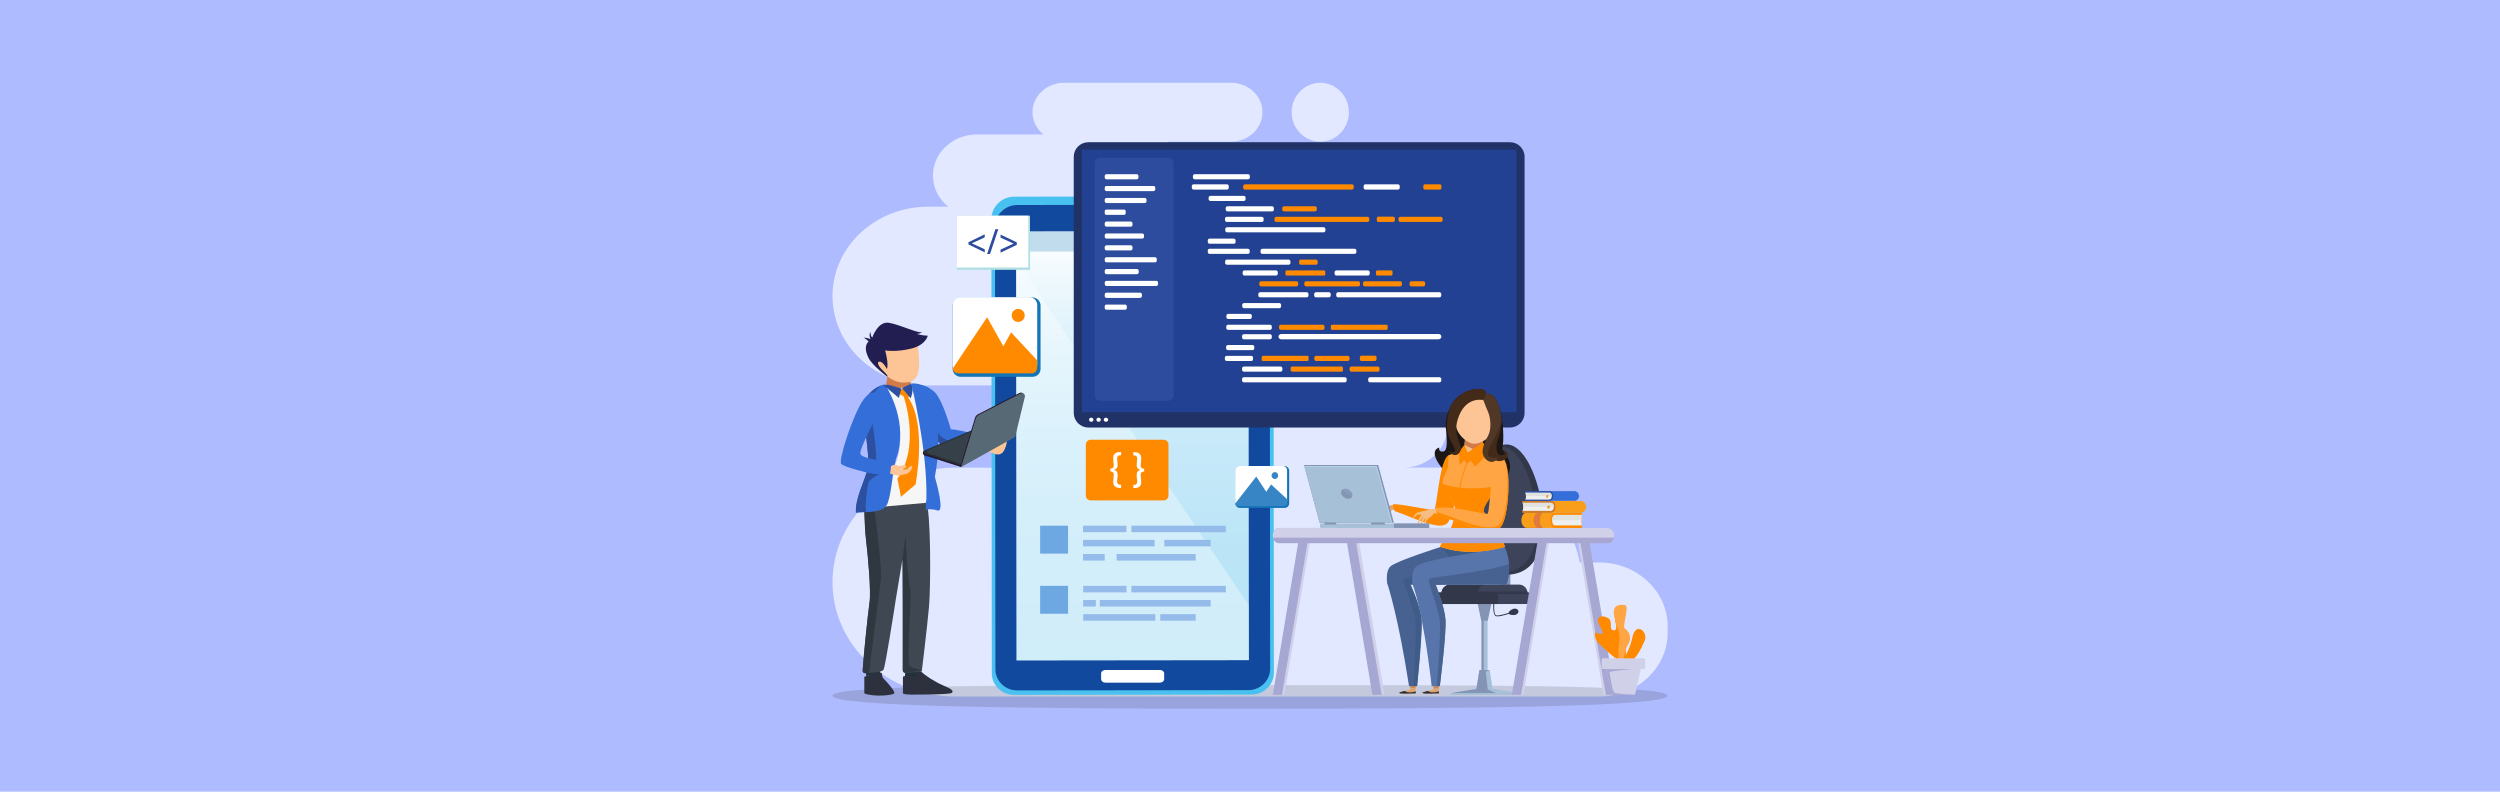 <svg xmlns="http://www.w3.org/2000/svg" xmlns:xlink="http://www.w3.org/1999/xlink" version="1.1" id="Layer_1" x="0px" y="0px" viewBox="0 0 1800 570" style="enable-background:new 0 0 1800 570;" xml:space="preserve"> <style type="text/css"> .st0{fill:#AEBCFF;} .st1{opacity:0.67;fill:#FAFEFF;} .st2{opacity:0.15;fill:#231F20;} .st3{fill:#48C1F0;} .st4{fill:#11499E;} .st5{fill:url(#SVGID_1_);} .st6{fill:#FFFFFF;} .st7{opacity:0.34;fill:#FFFFFF;} .st8{fill:#C0DCED;} .st9{fill:#FF8A00;} .st10{fill:#94BBEA;} .st11{fill:#6DA8E2;} .st12{fill:#1375B7;} .st13{fill:#3885C6;} .st14{fill:#B0DFE2;} .st15{fill:#2D4C9D;} .st16{fill:#213267;} .st17{fill:#224192;} .st18{fill:#A5C0D7;} .st19{fill:#8394B4;} .st20{fill:#3D4359;} .st21{fill:#323749;} .st22{fill:#1C1715;} .st23{fill:#E2A36A;} .st24{fill:#2D313D;} .st25{fill:#D38753;} .st26{fill:#476291;} .st27{fill:#3E5C87;} .st28{fill:#5775AA;} .st29{fill:#FFA543;} .st30{fill:#F4BE84;} .st31{fill:#D17A4A;} .st32{fill:#FDC596;} .st33{fill:#442B19;} .st34{fill:#513826;} .st35{fill:#D0D1E9;} .st36{fill:#A7A7D3;} .st37{fill:#A7A7D1;} .st38{opacity:0.2;fill:#A5C0D7;} .st39{fill:#BAD6F2;} .st40{fill:#F89E1B;} .st41{opacity:0.46;fill:#C94F64;} .st42{fill:#EDF0EE;} .st43{opacity:0.83;fill:#DDE0DD;} .st44{fill:#CF7A28;} .st45{fill:#346ED8;} .st46{fill:#2D4F9F;} .st47{fill:#22313A;} .st48{fill:#3F4752;} .st49{fill:#2F3740;} .st50{fill:#F6F6F6;} .st51{fill:#221E52;} .st52{fill:#24172E;} .st53{fill:#283037;} .st54{fill:#354048;} .st55{fill:#586976;} .st56{opacity:0.67;} .st57{fill:#FAFEFF;} </style> <rect id="XMLID_130_" y="-0.7" class="st0" width="1800" height="571.4"></rect> <g> <path class="st1" d="M599.4,213.1L599.4,213.1c0-35.5,30.9-64.3,68.9-64.3h14.4c-6.7-5.4-11-13.4-11-22.4v0 c0-16.3,14.2-29.6,31.7-29.6h47.9c-4.8-3.9-7.9-9.6-7.9-16c0-11.7,10.2-21.2,22.7-21.2h120.2c12.5,0,22.7,9.5,22.7,21.2 S898.8,102,886.3,102h-45c-8.4,5.3-13.9,14.3-13.9,24.5v0c0,8.9,4.3,17,11,22.4h74c38.1,0,68.9,28.8,68.9,64.3l0,0 c0,35.5-30.9,64.3-68.9,64.3h98c17.5,0,31.7,13.3,31.7,29.6c0,16.3-14.2,29.6-31.7,29.6h39.9c43.6,0,79.9,29.5,87.1,68.3h14 c27.2,0,49.3,20.6,49.3,45.9v4.7c0,25.4-22.1,45.9-49.3,45.9h-101H719.7h-31.9c-48.8,0-88.4-36.9-88.4-82.4v0 c0-45.5,39.6-82.4,88.4-82.4h154.7c-17.5,0-31.7-13.3-31.7-29.6c0-16.3,14.2-29.6,31.7-29.6H668.3 C630.2,277.4,599.4,248.6,599.4,213.1z"></path> <g> <g> <path class="st2" d="M1200.6,500.9c0,7.9-137.6,9.4-303.6,9.4c-166,0-297.6-1.6-297.6-9.4c0-7.9,134.5-7.6,300.6-7.6 S1200.6,493,1200.6,500.9z"></path> <g> <g> <path class="st3" d="M730.1,500.3l171-0.2c8.9,0,16.1-7.1,16.1-15.8l-0.3-326.7c0-8.9-7.4-16.2-16.5-16.2l-170.1,0.2 c-9.1,0-16.5,7.3-16.5,16.2l0.3,326.7C714,493.2,721.2,500.3,730.1,500.3z"></path> <path class="st4" d="M732.3,497.1l166.5-0.2c8.7,0,15.7-6.9,15.7-15.4l-0.3-318.4c0-8.7-7.2-15.7-16.1-15.7l-165.6,0.2 c-8.9,0-16.1,7.1-16.1,15.8l0.3,318.4C716.6,490.2,723.7,497.1,732.3,497.1z"></path> <linearGradient id="SVGID_1_" gradientUnits="userSpaceOnUse" x1="-3694.457" y1="166.584" x2="-3694.457" y2="475.458" gradientTransform="matrix(-1 0 0 1 -2879.065 0)"> <stop offset="0" style="stop-color:#FFFFFF"></stop> <stop offset="9.967321e-02" style="stop-color:#F0F9FD"></stop> <stop offset="0.299" style="stop-color:#D7F0FB"></stop> <stop offset="0.509" style="stop-color:#C6E9F9"></stop> <stop offset="0.734" style="stop-color:#BBE5F7"></stop> <stop offset="1" style="stop-color:#B8E4F7"></stop> </linearGradient> <polygon class="st5" points="731.9,475.5 899.2,475.3 898.9,166.6 731.6,166.8 "></polygon> <rect x="782.2" y="155" class="st6" width="66.8" height="4.8"></rect> <path class="st6" d="M795.8,491.5l39.4,0c1.6,0,3-1.1,3-2.5l0-4.1c0-1.4-1.3-2.5-3-2.5l-39.4,0c-1.6,0-3,1.1-3,2.5l0,4.1 C792.9,490.4,794.2,491.5,795.8,491.5z"></path> <polygon class="st7" points="731.6,187.2 899.1,435.8 899.2,475.3 731.9,475.5 "></polygon> <rect x="731.9" y="166.7" class="st8" width="167.3" height="14.4"></rect> </g> <g> <path class="st9" d="M837.8,316.6h-52.5c-1.9,0-3.5,1.6-3.5,3.5v36.7c0,1.9,1.6,3.5,3.5,3.5h52.5c1.9,0,3.5-1.6,3.5-3.5v-36.7 C841.3,318.2,839.8,316.6,837.8,316.6z"></path> <g> <path class="st6" d="M799.4,337.4c2.3,0,2.5-1.3,2.5-2.3c0-0.8-0.1-1.7-0.2-2.6c-0.1-0.9-0.2-1.8-0.2-2.6 c0-3.1,1.9-4.4,4.8-4.4h0.9v2.3h-0.6c-1.7,0-2.3,0.9-2.3,2.5c0,0.6,0.1,1.3,0.2,2c0.1,0.7,0.2,1.5,0.2,2.3 c0,2.3-0.9,3.2-2.6,3.6v0.1c1.7,0.4,2.6,1.4,2.6,3.7c0,0.9-0.1,1.7-0.2,2.4c-0.1,0.7-0.2,1.4-0.2,2c0,1.6,0.6,2.6,2.3,2.6h0.6 v2.3h-0.9c-2.8,0-4.8-1.2-4.8-4.4c0-0.8,0.1-1.7,0.2-2.6c0.1-0.9,0.2-1.7,0.2-2.6c0-0.9-0.3-2.3-2.5-2.3V337.4z"></path> <path class="st6" d="M823.8,339.5c-2.2,0-2.5,1.4-2.5,2.3c0,0.8,0.1,1.7,0.2,2.6c0.1,0.9,0.2,1.8,0.2,2.6c0,3.3-2,4.4-4.8,4.4 h-0.9v-2.3h0.6c1.6,0,2.2-0.9,2.2-2.6c0-0.6-0.1-1.3-0.2-2c-0.1-0.7-0.2-1.5-0.2-2.4c0-2.3,0.9-3.3,2.6-3.7v-0.1 c-1.6-0.4-2.6-1.4-2.6-3.6c0-0.8,0.1-1.6,0.2-2.3c0.1-0.7,0.2-1.4,0.2-2c0-1.6-0.6-2.5-2.2-2.5h-0.6v-2.3h0.9 c2.9,0,4.8,1.3,4.8,4.4c0,0.8-0.1,1.7-0.2,2.6c-0.1,0.9-0.2,1.8-0.2,2.6c0,1,0.3,2.3,2.5,2.3V339.5z"></path> </g> </g> <g> <g> <g> <rect x="779.8" y="378.5" class="st10" width="31.2" height="4.7"></rect> </g> <g> <rect x="814.6" y="378.5" class="st10" width="68" height="4.7"></rect> </g> <g> <rect x="779.8" y="398.9" class="st10" width="15.6" height="4.7"></rect> </g> <g> <rect x="804" y="398.9" class="st10" width="56.9" height="4.7"></rect> </g> <g> <rect x="779.8" y="388.7" class="st10" width="51.5" height="4.7"></rect> </g> <g> <rect x="838.3" y="388.7" class="st10" width="33.3" height="4.7"></rect> </g> <rect x="748.9" y="378.5" class="st11" width="20.1" height="20.1"></rect> </g> </g> <g> <g> <g> <rect x="779.9" y="421.8" class="st10" width="31.2" height="4.7"></rect> </g> <g> <rect x="814.6" y="421.8" class="st10" width="68" height="4.7"></rect> </g> <g> <rect x="779.9" y="442.2" class="st10" width="51.9" height="4.7"></rect> </g> <g> <rect x="835.4" y="442.2" class="st10" width="25.5" height="4.7"></rect> </g> <g> <rect x="779.9" y="432" class="st10" width="9.1" height="4.7"></rect> </g> <g> <rect x="791.9" y="432" class="st10" width="79.8" height="4.7"></rect> </g> <rect x="748.9" y="421.8" class="st11" width="20.1" height="20.1"></rect> </g> </g> </g> <g> <path class="st12" d="M743.4,271.3h-51.7c-3.2,0-5.8-2.6-5.8-5.8v-45.5c0-3.2,2.6-5.8,5.8-5.8h51.7c3.2,0,5.8,2.6,5.8,5.8v45.5 C749.3,268.7,746.7,271.3,743.4,271.3z"></path> <path class="st6" d="M741.2,268.5h-49.7c-3.1,0-5.6-2.5-5.6-5.6v-43.3c0-3.1,2.5-5.6,5.6-5.6h49.7c3.1,0,5.6,2.5,5.6,5.6v43.3 C746.7,266,744.2,268.5,741.2,268.5z"></path> <path class="st9" d="M728,239.3l-5.6,10l-11.7-20.9L686,265.3c0.2,2,1.8,3.5,3.8,3.5h53c2.2,0,3.9-1.8,3.9-3.9v-5.5L728,239.3z"></path> <path class="st9" d="M737.8,227.1c0,2.6-2.1,4.7-4.7,4.7c-2.6,0-4.7-2.1-4.7-4.7s2.1-4.7,4.7-4.7 C735.7,222.4,737.8,224.5,737.8,227.1z"></path> </g> <g> <path class="st12" d="M924.9,365.7h-32.2c-1.8,0-3.3-1.5-3.3-3.3v-23.5c0-1.8,1.5-3.3,3.3-3.3h32.2c1.8,0,3.3,1.5,3.3,3.3v23.5 C928.2,364.2,926.8,365.7,924.9,365.7z"></path> <path class="st6" d="M923.5,364.2h-31c-1.7,0-3.2-1.4-3.2-3.2v-22.3c0-1.7,1.4-3.2,3.2-3.2h31c1.7,0,3.2,1.4,3.2,3.2V361 C926.7,362.8,925.3,364.2,923.5,364.2z"></path> <path class="st13" d="M915.2,348.8l-3.5,5.3l-7.2-11l-15.1,19.4c0.1,1,1.1,1.9,2.4,1.9h32.5c1.3,0,2.4-0.9,2.4-2.1v-2.9 L915.2,348.8z"></path> <path class="st13" d="M920.3,342.4c0,1.4-1.1,2.5-2.4,2.5c-1.3,0-2.4-1.1-2.4-2.5s1.1-2.5,2.4-2.5 C919.2,339.9,920.3,341,920.3,342.4z"></path> </g> <g> <rect x="689" y="155.3" class="st14" width="52.6" height="39"></rect> <rect x="689" y="155.3" class="st6" width="51.4" height="37.3"></rect> <g> <path class="st15" d="M697.3,174.4l11.7-5.7v2.2l-9.3,4.3v0l9.3,4.3v2.2l-11.7-5.7V174.4z"></path> <path class="st15" d="M710.7,182.9l6-17.9h2.1l-6,17.9H710.7z"></path> <path class="st15" d="M732.1,176.3l-11.7,5.6v-2.2l9.4-4.3v0l-9.4-4.3v-2.2l11.7,5.6V176.3z"></path> </g> </g> <g> <path class="st16" d="M1087.2,307.8H783.6c-5.8,0-10.5-4.7-10.5-10.5V112.9c0-5.8,4.7-10.5,10.5-10.5h303.6 c5.8,0,10.5,4.7,10.5,10.5v184.4C1097.7,303.1,1093,307.8,1087.2,307.8z"></path> <rect x="779" y="107.8" class="st17" width="312.9" height="189"></rect> <path class="st15" d="M841.2,288.5H792c-2.1,0-3.8-1.7-3.8-3.8V117.4c0-2.1,1.7-3.8,3.8-3.8h49.2c2.1,0,3.8,1.7,3.8,3.8v167.3 C845,286.8,843.3,288.5,841.2,288.5z"></path> <g> <g> <path class="st6" d="M818.4,129.1h-21.7c-0.7,0-1.3-0.6-1.3-1.3v-1.1c0-0.7,0.6-1.3,1.3-1.3h21.7c0.7,0,1.3,0.6,1.3,1.3v1.1 C819.7,128.5,819.1,129.1,818.4,129.1z"></path> <path class="st6" d="M830.5,137.6h-33.8c-0.7,0-1.3-0.6-1.3-1.3v-1.1c0-0.7,0.6-1.3,1.3-1.3h33.8c0.7,0,1.3,0.6,1.3,1.3v1.1 C831.8,137,831.2,137.6,830.5,137.6z"></path> <path class="st6" d="M824.2,146.2h-27.5c-0.7,0-1.3-0.6-1.3-1.3v-1.1c0-0.7,0.6-1.3,1.3-1.3h27.5c0.7,0,1.3,0.6,1.3,1.3v1.1 C825.5,145.6,825,146.2,824.2,146.2z"></path> <path class="st6" d="M809.3,154.7h-12.7c-0.7,0-1.2-0.5-1.2-1.2v-1.4c0-0.7,0.5-1.2,1.2-1.2h12.7c0.7,0,1.2,0.5,1.2,1.2v1.4 C810.5,154.2,809.9,154.7,809.3,154.7z"></path> <path class="st6" d="M814.1,163.2h-17.4c-0.7,0-1.3-0.6-1.3-1.3v-1.1c0-0.7,0.6-1.3,1.3-1.3h17.4c0.7,0,1.3,0.6,1.3,1.3v1.1 C815.4,162.7,814.8,163.2,814.1,163.2z"></path> <path class="st6" d="M822.4,171.8h-25.7c-0.7,0-1.3-0.6-1.3-1.3v-1.1c0-0.7,0.6-1.3,1.3-1.3h25.7c0.7,0,1.3,0.6,1.3,1.3v1.1 C823.7,171.2,823.1,171.8,822.4,171.8z"></path> <path class="st6" d="M814.1,180.3h-17.4c-0.7,0-1.3-0.6-1.3-1.3v-1.1c0-0.7,0.6-1.3,1.3-1.3h17.4c0.7,0,1.3,0.6,1.3,1.3v1.1 C815.4,179.7,814.8,180.3,814.1,180.3z"></path> <path class="st6" d="M831.6,188.9h-34.9c-0.7,0-1.3-0.6-1.3-1.3v-1.1c0-0.7,0.6-1.3,1.3-1.3h34.9c0.7,0,1.3,0.6,1.3,1.3v1.1 C832.9,188.3,832.3,188.9,831.6,188.9z"></path> <path class="st6" d="M818.6,197.4h-21.9c-0.7,0-1.3-0.6-1.3-1.3V195c0-0.7,0.6-1.3,1.3-1.3h21.9c0.7,0,1.3,0.6,1.3,1.3v1.1 C819.9,196.8,819.3,197.4,818.6,197.4z"></path> <path class="st6" d="M832.5,205.9h-35.8c-0.7,0-1.3-0.6-1.3-1.3v-1.1c0-0.7,0.6-1.3,1.3-1.3h35.8c0.7,0,1.3,0.6,1.3,1.3v1.1 C833.8,205.4,833.2,205.9,832.5,205.9z"></path> <path class="st6" d="M820.9,214.5h-24.2c-0.7,0-1.3-0.6-1.3-1.3V212c0-0.7,0.6-1.3,1.3-1.3h24.2c0.7,0,1.3,0.6,1.3,1.3v1.1 C822.2,213.9,821.6,214.5,820.9,214.5z"></path> <path class="st6" d="M810.1,223h-13.5c-0.7,0-1.2-0.5-1.2-1.2v-1.3c0-0.7,0.5-1.2,1.2-1.2h13.5c0.7,0,1.2,0.5,1.2,1.2v1.3 C811.3,222.5,810.8,223,810.1,223z"></path> </g> </g> <g> <path class="st6" d="M898.6,129.1h-38.4c-0.7,0-1.3-0.6-1.3-1.3v-1.1c0-0.7,0.6-1.3,1.3-1.3h38.4c0.7,0,1.3,0.6,1.3,1.3v1.1 C899.9,128.5,899.3,129.1,898.6,129.1z"></path> <path class="st6" d="M883.4,136.5h-24c-0.7,0-1.3-0.6-1.3-1.3V134c0-0.7,0.6-1.3,1.3-1.3h24c0.7,0,1.3,0.6,1.3,1.3v1.1 C884.8,135.9,884.2,136.5,883.4,136.5z"></path> <path class="st6" d="M895.5,144.7h-24c-0.7,0-1.3-0.6-1.3-1.3v-1.1c0-0.7,0.6-1.3,1.3-1.3h24c0.7,0,1.3,0.6,1.3,1.3v1.1 C896.8,144.1,896.3,144.7,895.5,144.7z"></path> <path class="st6" d="M915.9,152.2h-32.1c-0.7,0-1.3-0.6-1.3-1.3v-1.1c0-0.7,0.6-1.3,1.3-1.3h32.1c0.7,0,1.3,0.6,1.3,1.3v1.1 C917.2,151.7,916.6,152.2,915.9,152.2z"></path> <path class="st6" d="M908.5,159.8h-25.2c-0.7,0-1.3-0.6-1.3-1.3v-1.1c0-0.7,0.6-1.3,1.3-1.3h25.2c0.7,0,1.3,0.6,1.3,1.3v1.1 C909.9,159.2,909.3,159.8,908.5,159.8z"></path> <path class="st6" d="M898.5,182.8h-27.6c-0.7,0-1.3-0.6-1.3-1.3v-1.1c0-0.7,0.6-1.3,1.3-1.3h27.6c0.7,0,1.3,0.6,1.3,1.3v1.1 C899.8,182.2,899.2,182.8,898.5,182.8z"></path> <path class="st6" d="M918.7,198.4H896c-0.7,0-1.3-0.6-1.3-1.3V196c0-0.7,0.6-1.3,1.3-1.3h22.7c0.7,0,1.3,0.6,1.3,1.3v1.1 C920,197.8,919.5,198.4,918.7,198.4z"></path> <path class="st9" d="M933.4,206.2H908c-0.7,0-1.3-0.6-1.3-1.3v-1.1c0-0.7,0.6-1.3,1.3-1.3h25.4c0.7,0,1.3,0.6,1.3,1.3v1.1 C934.7,205.6,934.1,206.2,933.4,206.2z"></path> <path class="st6" d="M921.1,221.9h-25.4c-0.7,0-1.3-0.6-1.3-1.3v-1.1c0-0.7,0.6-1.3,1.3-1.3h25.4c0.7,0,1.3,0.6,1.3,1.3v1.1 C922.4,221.3,921.8,221.9,921.1,221.9z"></path> <path class="st6" d="M914.4,237.5h-30.2c-0.7,0-1.3-0.6-1.3-1.3v-1.1c0-0.7,0.6-1.3,1.3-1.3h30.2c0.7,0,1.3,0.6,1.3,1.3v1.1 C915.7,236.9,915.1,237.5,914.4,237.5z"></path> <path class="st9" d="M952.4,237.5h-30.2c-0.7,0-1.3-0.6-1.3-1.3v-1.1c0-0.7,0.6-1.3,1.3-1.3h30.2c0.7,0,1.3,0.6,1.3,1.3v1.1 C953.8,236.9,953.2,237.5,952.4,237.5z"></path> <path class="st9" d="M998.2,237.5h-39.1c-0.5,0-0.9-0.4-0.9-0.9v-1.9c0-0.5,0.4-0.9,1.3-0.9h39.1c0.1,0,0.5,0.4,0.5,0.9v1.9 C999.1,237.1,998.7,237.5,998.2,237.5z"></path> <path class="st6" d="M940.8,214.1h-33.5c-0.7,0-1.3-0.6-1.3-1.3v-1.1c0-0.7,0.6-1.3,1.3-1.3h33.5c0.7,0,1.3,0.6,1.3,1.3v1.1 C942.1,213.5,941.5,214.1,940.8,214.1z"></path> <path class="st6" d="M1036.4,214.1h-73c-0.7,0-1.3-0.6-1.3-1.3v-1.1c0-0.7,0.6-1.3,1.3-1.3h73c0.7,0,1.3,0.6,1.3,1.3v1.1 C1037.7,213.5,1037.1,214.1,1036.4,214.1z"></path> <path class="st9" d="M1008.1,206.2h-25.4c-0.7,0-1.3-0.6-1.3-1.3v-1.1c0-0.7,0.6-1.3,1.3-1.3h25.4c0.7,0,1.3,0.6,1.3,1.3v1.1 C1009.4,205.6,1008.8,206.2,1008.1,206.2z"></path> <path class="st9" d="M977.9,206.2h-37.5c-0.7,0-1.3-0.6-1.3-1.3v-1.1c0-0.7,0.6-1.3,1.3-1.3h37.5c0.7,0,1.3,0.6,1.3,1.3v1.1 C979.2,205.6,978.6,206.2,977.9,206.2z"></path> <path class="st6" d="M984.9,198.4h-22.7c-0.7,0-1.3-0.6-1.3-1.3V196c0-0.7,0.6-1.3,1.3-1.3h22.7c0.7,0,1.3,0.6,1.3,1.3v1.1 C986.2,197.8,985.6,198.4,984.9,198.4z"></path> <path class="st9" d="M953.7,198.4h-26.9c-0.9,0-1.3-0.4-1.3-0.9v-1.9c0-0.5,0.4-0.9,0.9-0.9h26.9c0.5,0,0.9,0.4,0.9,0.9v1.9 C954.3,198,953.9,198.4,953.7,198.4z"></path> <path class="st6" d="M927.8,190.6h-44.4c-0.7,0-1.3-0.6-1.3-1.3v-1.1c0-0.7,0.6-1.3,1.3-1.3h44.4c0.7,0,1.3,0.6,1.3,1.3v1.1 C929.2,190,928.6,190.6,927.8,190.6z"></path> <path class="st9" d="M947.6,190.6h-11.1c-0.6,0-1.1-0.5-1.1-1.1V188c0-0.6,0.5-1.1,1.1-1.1h11.1c0.6,0,1.1,0.5,1.1,1.1v1.5 C948.7,190.1,948.2,190.6,947.6,190.6z"></path> <path class="st6" d="M900,229.7h-15.7c-0.7,0-1.3-0.6-1.3-1.3v-1.1c0-0.7,0.6-1.3,1.3-1.3H900c0.7,0,1.3,0.6,1.3,1.3v1.1 C901.3,229.1,900.7,229.7,900,229.7z"></path> <path class="st6" d="M914.4,244.3h-18.8c-0.7,0-1.3-0.6-1.3-1.3v-1.1c0-0.7,0.6-1.3,1.3-1.3h18.8c0.7,0,1.3,0.6,1.3,1.3v1.1 C915.7,243.7,915.1,244.3,914.4,244.3z"></path> <path class="st6" d="M901.8,252.1h-17.7c-0.7,0-1.3-0.6-1.3-1.3v-1.1c0-0.7,0.6-1.3,1.3-1.3h17.7c0.7,0,1.3,0.6,1.3,1.3v1.1 C903.1,251.5,902.5,252.1,901.8,252.1z"></path> <path class="st6" d="M900.9,259.9h-17.7c-0.7,0-1.3-0.6-1.3-1.3v-1.1c0-0.7,0.6-1.3,1.3-1.3h17.7c0.7,0,1.3,0.6,1.3,1.3v1.1 C902.3,259.3,901.7,259.9,900.9,259.9z"></path> <path class="st6" d="M922,267.6h-26.4c-0.7,0-1.3-0.6-1.3-1.3v-1.1c0-0.7,0.6-1.3,1.3-1.3H922c0.7,0,1.3,0.6,1.3,1.3v1.1 C923.3,267,922.8,267.6,922,267.6z"></path> <path class="st6" d="M968.3,275.3h-72.7c-0.7,0-1.3-0.6-1.3-1.3v-1.1c0-0.7,0.6-1.3,1.3-1.3h72.7c0.7,0,1.3,0.6,1.3,1.3v1.1 C969.6,274.7,969,275.3,968.3,275.3z"></path> <path class="st9" d="M930.6,267.6h35.8c0.1,0,0.5-0.4,0.5-0.9v-1.9c0-0.5-0.4-0.9-0.9-0.9h-35.8c-0.5,0-0.9,0.4-0.9,0.9v1.9 C929.3,267.2,929.7,267.6,930.6,267.6z"></path> <path class="st6" d="M986.4,275.3h50c0.7,0,1.3-0.6,1.3-1.3v-1.1c0-0.7-0.6-1.3-1.3-1.3h-50c-0.7,0-1.3,0.6-1.3,1.3v1.1 C985.1,274.7,985.7,275.3,986.4,275.3z"></path> <path class="st9" d="M973,267.6h19c0.7,0,1.3-0.6,1.3-1.3v-1.1c0-0.7-0.6-1.3-1.3-1.3h-19c-0.7,0-1.3,0.6-1.3,1.3v1.1 C971.7,267,972.3,267.6,973,267.6z"></path> <path class="st9" d="M941.3,259.9h-32c-0.5,0-0.9-0.4-0.9-0.9v-1.9c0-0.5,0.4-0.9,1.3-0.9h32c0.1,0,0.5,0.4,0.5,0.9v1.9 C942.2,259.5,941.8,259.9,941.3,259.9z"></path> <path class="st9" d="M970.4,259.9h-22.8c-0.7,0-1.3-0.6-1.3-1.3v-1.1c0-0.7,0.6-1.3,1.3-1.3h22.8c0.7,0,1.3,0.6,1.3,1.3v1.1 C971.7,259.3,971.1,259.9,970.4,259.9z"></path> <path class="st9" d="M990,259.9h-9.8c-0.6,0-1.1-0.5-1.1-1.1v-1.6c0-0.6,0.5-1.1,1.1-1.1h9.8c0.6,0,1.1,0.5,1.1,1.1v1.6 C991,259.5,990.5,259.9,990,259.9z"></path> <path class="st6" d="M1035.7,244.3H922.5c-1.1,0-2-0.8-2-1.9l0,0c0-1,0.9-1.9,2-1.9h113.3c1.1,0,2,0.8,2,1.9l0,0 C1037.7,243.5,1036.8,244.3,1035.7,244.3z"></path> <path class="st9" d="M1001.7,198.4h-10.1c-0.5,0-0.9-0.4-0.9-0.9v-1.9c0-0.5,0.4-0.9,1.3-0.9h10.1c0.1,0,0.5,0.4,0.5,0.9v1.9 C1002.7,198,1002.2,198.4,1001.7,198.4z"></path> <path class="st6" d="M956.8,214.1h-9.3c-0.7,0-1.3-0.6-1.3-1.3v-1.1c0-0.7,0.6-1.3,1.3-1.3h9.3c0.7,0,1.3,0.6,1.3,1.3v1.1 C958.1,213.5,957.5,214.1,956.8,214.1z"></path> <path class="st9" d="M1024.8,206.2h-8.6c-0.7,0-1.3-0.6-1.3-1.3v-1.1c0-0.7,0.6-1.3,1.3-1.3h8.6c0.7,0,1.3,0.6,1.3,1.3v1.1 C1026.1,205.6,1025.5,206.2,1024.8,206.2z"></path> <path class="st6" d="M975.3,182.8h-66.4c-0.7,0-1.3-0.6-1.3-1.3v-1.1c0-0.7,0.6-1.3,1.3-1.3h66.4c0.7,0,1.3,0.6,1.3,1.3v1.1 C976.6,182.2,976,182.8,975.3,182.8z"></path> <path class="st6" d="M888.3,175.5h-17.4c-0.7,0-1.3-0.6-1.3-1.3v-1.1c0-0.7,0.6-1.3,1.3-1.3h17.4c0.7,0,1.3,0.6,1.3,1.3v1.1 C889.7,175,889.1,175.5,888.3,175.5z"></path> <path class="st9" d="M1003.2,159.8h-10.8c-0.6,0-1.1-0.5-1.1-1.1v-1.6c0-0.6,0.5-1.1,1.1-1.1h10.8c0.6,0,1.1,0.5,1.1,1.1v1.6 C1004.3,159.3,1003.8,159.8,1003.2,159.8z"></path> <path class="st9" d="M1036.7,136.5h-10.8c-0.6,0-1.1-0.5-1.1-1.1v-1.6c0-0.6,0.5-1.1,1.1-1.1h10.8c0.6,0,1.1,0.5,1.1,1.1v1.6 C1037.8,136,1037.3,136.5,1036.7,136.5z"></path> <path class="st9" d="M1037.4,159.8h-29.2c-0.7,0-1.3-0.6-1.3-1.3v-1.1c0-0.7,0.6-1.3,1.3-1.3h29.2c0.7,0,1.3,0.6,1.3,1.3v1.1 C1038.7,159.2,1038.1,159.8,1037.4,159.8z"></path> <path class="st9" d="M984.6,159.8h-65.7c-0.7,0-1.3-0.6-1.3-1.3v-1.1c0-0.7,0.6-1.3,1.3-1.3h65.7c0.7,0,1.3,0.6,1.3,1.3v1.1 C985.9,159.2,985.3,159.8,984.6,159.8z"></path> <path class="st6" d="M953,167.3h-69.5c-0.7,0-1.3-0.6-1.3-1.3v-1.1c0-0.7,0.6-1.3,1.3-1.3H953c0.7,0,1.3,0.6,1.3,1.3v1.1 C954.3,166.7,953.7,167.3,953,167.3z"></path> <path class="st9" d="M946.8,152.2h-22.3c-0.7,0-1.3-0.6-1.3-1.3v-1.1c0-0.7,0.6-1.3,1.3-1.3h22.3c0.7,0,1.3,0.6,1.3,1.3v1.1 C948.1,151.7,947.5,152.2,946.8,152.2z"></path> <path class="st9" d="M973.4,136.5h-77c-0.7,0-1.3-0.6-1.3-1.3V134c0-0.7,0.6-1.3,1.3-1.3h77c0.7,0,1.3,0.6,1.3,1.3v1.1 C974.7,135.9,974.1,136.5,973.4,136.5z"></path> <path class="st6" d="M1006.5,136.5h-23.4c-0.7,0-1.3-0.6-1.3-1.3V134c0-0.7,0.6-1.3,1.3-1.3h23.4c0.7,0,1.3,0.6,1.3,1.3v1.1 C1007.9,135.9,1007.3,136.5,1006.5,136.5z"></path> </g> <g> <path class="st6" d="M787.3,302.2c0,0.8-0.7,1.5-1.6,1.5c-0.9,0-1.6-0.7-1.6-1.5c0-0.8,0.7-1.5,1.6-1.5 C786.6,300.8,787.3,301.4,787.3,302.2z"></path> <path class="st6" d="M792.6,302.2c0,0.8-0.7,1.5-1.6,1.5c-0.9,0-1.6-0.7-1.6-1.5c0-0.8,0.7-1.5,1.6-1.5 C791.9,300.8,792.6,301.4,792.6,302.2z"></path> <path class="st6" d="M797.9,302.2c0,0.8-0.7,1.5-1.6,1.5c-0.9,0-1.6-0.7-1.6-1.5c0-0.8,0.7-1.5,1.6-1.5 C797.2,300.8,797.9,301.4,797.9,302.2z"></path> </g> </g> <g> <g id="chair_12_"> <rect x="1035.5" y="461" transform="matrix(-1.836970e-16 1 -1 -1.836970e-16 1532.054 -605.693)" class="st18" width="66.7" height="4.3"></rect> <rect x="1034.2" y="462.4" transform="matrix(-1.836970e-16 1 -1 -1.836970e-16 1530.696 -604.335)" class="st19" width="66.7" height="1.6"></rect> <polygon class="st19" points="1071.2,446.9 1074.6,430.8 1063.1,430.8 1066.5,446.9 "></polygon> <polygon class="st18" points="1044.8,500.3 1092.9,500.3 1092.9,499 1073.6,495.7 1064.1,495.7 1044.8,499 "></polygon> <polygon class="st18" points="1063,496.1 1074.7,496.1 1072.6,482.4 1065.2,482.4 "></polygon> <polygon class="st19" points="1072.6,482.4 1065.2,482.4 1063,496.1 1044.8,499 1076.9,499 1071.2,496.5 1069.7,483.6 "></polygon> <rect x="1079.2" y="409" transform="matrix(-1 -1.224647e-16 1.224647e-16 -1 2166.662 830.534)" class="st19" width="8.3" height="12.5"></rect> <path class="st20" d="M1037.9,427h61.9l0,0c0-3.3-2.7-6.1-6.1-6.1H1044C1040.7,421,1037.9,423.7,1037.9,427L1037.9,427z"></path> <path class="st21" d="M1044,421h26c-3.3,0-6.1,2.7-6.1,6.1h-26C1037.9,423.7,1040.7,421,1044,421z"></path> <path class="st21" d="M1099.7,425.9c0.1,0.3,0.1,0.7,0.1,1.1h-61.9c0-0.4,0-0.7,0.1-1.1H1099.7z"></path> <rect x="1035.5" y="426.8" transform="matrix(-1 -1.224647e-16 1.224647e-16 -1 2137.747 861.698)" class="st20" width="66.7" height="8.2"></rect> <rect x="1035.5" y="426.8" transform="matrix(-1 -1.224647e-16 1.224647e-16 -1 2114.152 861.698)" class="st21" width="43.1" height="8.2"></rect> <rect x="1035.5" y="426.8" transform="matrix(-1 -1.224647e-16 1.224647e-16 -1 2137.747 854.513)" class="st21" width="66.7" height="1"></rect> <g> <path class="st21" d="M1058.3,377.7c0,25.9,11.8,36.1,26.4,36.1c14.6,0,26.4-10.2,26.4-36.1c0-25.9-11.8-57.7-26.4-57.7 C1070.1,320,1058.3,351.8,1058.3,377.7z"></path> <path class="st20" d="M1055.6,377.3c0,25,11.4,34.9,25.5,34.9c14.1,0,25.5-9.9,25.5-34.9c0-25-11.4-55.8-25.5-55.8 C1067,321.5,1055.6,352.3,1055.6,377.3z"></path> </g> <path class="st21" d="M1078.2,443.8c3,0,9-2.1,9.8-2.3c0.2-0.1,0.3-0.3,0.2-0.5c-0.1-0.2-0.3-0.3-0.5-0.2 c-2.3,0.8-8.8,2.8-10.5,2.2c-1.4-0.5-1.6-5.4-1.3-8.4c0-0.2-0.1-0.4-0.3-0.4c-0.2,0-0.4,0.1-0.4,0.3c-0.1,0.8-0.5,8.2,1.8,9.1 C1077.4,443.7,1077.8,443.8,1078.2,443.8z"></path> <path class="st21" d="M1089.8,438.3c-1.6,0.4-3.9,2.1-3.5,3.3c0.3,1.2,3.1,1.5,4.7,1.1c1.6-0.4,2.6-1.7,2.2-2.9 C1092.9,438.6,1091.4,437.9,1089.8,438.3z"></path> </g> <g> <path class="st22" d="M1069.9,283.8c0,0,5.1-2.7,9,7.7c3.9,10.3,4.1,26.4,2.7,31.9c0,0,11.3,12.2,2.1,20.2 c0,0-12.8,13.4-13.6,16.9c-0.3-0.8-5.8-10.7-14.7-11.2c-8.9-0.5-30.7-23.5-19.1-27.1c0,0-0.9,3.7,3.1,2.8 c4-0.9,1.5-14.6,1.5-19.4c0-4.8,3-16.8,11.4-21.8C1060.9,278.6,1070.7,279,1069.9,283.8z"></path> <g> <g id="wrist_right_2_"> <path class="st23" d="M1001.2,363.9c0,0-8.3,2.6-9.4,3c-4.3,1.6-4,2.9-3.9,3.4c0,0-1.5,2.2-1.3,2.5c0.4,0.6,0.9-0.1,3-2.3 c0.5-0.5,1.8-1.7,2.1-1.5c0.2,0.2-1.1,1.1-1.9,1.8c-0.7,0.6-2.2,3.9-1.5,4.1c0.7,0.2,2-2.5,2.7-3.2c0.5-0.6,2.1-1.6,2.4-1.4 c0.3,0.2-1.3,1.7-1.5,2.1c-0.3,0.4-1.5,2.3-1,2.7c0.5,0.3,1.4-1.2,2.7-2.5c0.9-1,4-2.7,4.5-2.7c0.5,0,0,1.2-0.6,2.1 c-0.7,0.9-1.1,2.4-0.4,2.6c0.7,0.1,1.9-2.6,3.4-4.5c1.5-1.8,1.7-4.2,1.7-4.2S1001.7,363.9,1001.2,363.9z"></path> </g> <path class="st23" d="M1001.2,363.9c0.8-0.3,5.2-0.4,8.4,0l-0.2,4.7l-7.8-1.8L1001.2,363.9z"></path> </g> <path class="st9" d="M1044.8,327.7c8.3,2.7,3.4,46-3.7,49.8c-6.7,4.1-25.9-5.9-36.7-9.4c0,0-1.7-2.7-1.4-5.1 c6.6-0.2,27.1,4.5,29.5,4.2C1034.8,366.9,1036.4,325,1044.8,327.7z"></path> <g> <path class="st23" d="M1031.7,492c0,0,0.7,2.5,0.6,5.3l3.6-0.8l-0.2-4.5H1031.7z"></path> <path class="st23" d="M1024.5,499c0,0.7,11.5,0.3,11.5,0.3l-0.2-2.8h-3.6C1032.2,496.5,1024.5,498.2,1024.5,499z"></path> <path class="st24" d="M1036.1,499.2l-0.2-1.6c0,0-0.7,0.9-4.2,0.9c-3.1,0-3.4-1.1-3.4-1.1c-2.9,0.8-4.5,1-4.1,1.6 C1024.7,499.8,1036.1,499.2,1036.1,499.2z"></path> <path class="st25" d="M1035.7,492l0.1,3.8c0,0-1.7-1-3.5,0c0,0-0.3-2.8-0.6-3.8H1035.7z"></path> </g> <g> <path class="st23" d="M1015,492c0,0,0.7,2.5,0.6,5.3l3.6-0.8l-0.2-4.5H1015z"></path> <path class="st23" d="M1007.8,499c0,0.7,11.5,0.3,11.5,0.3l-0.2-2.8h-3.6C1015.5,496.5,1007.8,498.2,1007.8,499z"></path> <path class="st24" d="M1019.4,499.2l-0.2-1.6c0,0-0.7,0.9-4.2,0.9c-3.1,0-3.4-1.1-3.4-1.1c-2.9,0.8-4.5,1-4.1,1.6 C1008,499.8,1019.4,499.2,1019.4,499.2z"></path> <path class="st25" d="M1019,492l0.1,3.8c0,0-1.7-1-3.5,0c0,0-0.3-2.8-0.6-3.8H1019z"></path> </g> <path class="st26" d="M1037.6,393.7c0,0,22.3,6.7,19,27.2h-57.7c0,0-1.7-8.9,2-12.9C1004.6,404.1,1037.6,393.7,1037.6,393.7z"></path> <path class="st26" d="M999.1,420.9c0,0,7.6,22.7,15.4,73.1h5.8c0,0,4.1-37.6,3.2-47.7c-0.9-10.1-8.3-26.2-8.3-26.2 S1004.2,417.6,999.1,420.9z"></path> <path class="st27" d="M1037.2,420.9l-21.8-0.1c0,0,7.7,16,8.1,25.5c0.4,9.4-3.2,47.7-3.2,47.7h-2.4c0,0,1.9-40.6,1.3-47.1 c-0.7-6.5-9.2-28.1-8.7-29.5c0.4-1.4,27.7-9.1,27.7-9.1L1037.2,420.9z"></path> <polygon class="st27" points="1037.6,393.7 1083.2,393.7 1050.6,410.1 "></polygon> <path class="st28" d="M1083.2,393.7c0,0,6.5,10.9,1.4,27.2h-67.6c0,0-1.4-9,2.5-12.9C1024.9,402.7,1064.1,398.2,1083.2,393.7z"></path> <path class="st28" d="M1017.1,420.9c0,0,7.1,16.3,13.7,73.1h5.8c0,0,4.8-37.6,4.1-47.7c-0.7-10.1-7.1-25.4-7.1-25.4 S1022.3,417.6,1017.1,420.9z"></path> <path class="st26" d="M1084.7,420.9h-51c0,0,6.6,16.7,7.1,25.4c0.6,10.9-4.1,47.7-4.1,47.7h-2.2c0,0,3.1-37.8,2.1-47.3 c-1-9.5-9.1-27.8-7.7-29.8c1.4-1.9,37.1-3.9,57.6-10.8C1086.5,406.1,1087.2,414.7,1084.7,420.9z"></path> <path class="st29" d="M1047.6,366.4c0,9.9-3.2,16.1-10.8,27.3c14.9,5.1,30.5,4.6,46.8,0c-3.5-9.6-8.8-17.5-14.7-24.4 c0,0-0.1-0.1-0.1-0.2c-0.1-0.1-0.1-0.2-0.2-0.2c-0.1-0.1-0.1-0.1-0.1-0.1c-3.1-5.6,6.5-12,10.3-22.9 c3.9-11.1,2.2-16.9,2.2-16.9c-14-6.3-22.2-7.7-38-1.2l-0.6,9.6c0,0-4.3,7.5-3.8,10.9C1039,351.8,1047.6,361.1,1047.6,366.4z"></path> <path class="st9" d="M1036.8,393.7c1.4-4.7,10.8-11.9,10.8-27.3c0-6.1-8.7-13.4-9.1-18.1c3.3,1.4,16.9,5.6,38.4,1.8 c-4.2,10.9-9.3,13.9-8.4,18.7c0,0,0.1,0.1,0.1,0.1c0,0.1,0.1,0.1,0.2,0.2c0,0,0.1,0.1,0.1,0.2c5.9,6.9,11.2,14.7,14.7,24.4 c-8,2.3-15.8,3.5-23.5,3.6C1052.6,397.3,1044,396.1,1036.8,393.7z"></path> <path class="st30" d="M1069.5,301.8c0,0-3.8,14.2-0.5,24.1l-12.3,0l-3.9,1.8c0,0,2.5-7.1,2-15.4 C1054.4,306.2,1069.5,301.8,1069.5,301.8z"></path> <path class="st31" d="M1054.4,320.2c0.3-2.4,0.5-5.1,0.3-8c-0.4-6.1,14.8-10.5,14.8-10.5s-3.6,13.7-0.7,23.5 C1061.9,324.4,1057.1,321.9,1054.4,320.2z"></path> <path class="st9" d="M1054.1,372.6c0-1.4-0.7-4.6-1.4-8.1c-1-4.9-2.2-10.6-2-13.3c0.4-4.7,5.1-18,5.3-18.5l0.6,0.2 c0,0.1-4.9,13.8-5.3,18.4c-0.2,2.7,0.9,8.2,2,13.1c0.8,3.7,1.4,6.8,1.4,8.3c-0.1,8.3-2,16-5.7,24c-0.2,0-0.5,0-0.7-0.1 C1052.2,388.6,1054,380.9,1054.1,372.6z"></path> <g> <g> <path class="st30" d="M1030,366.8c-2.9,0.7-6.6,1.1-6.9,2.3c-0.6,2.6,3.6,4.3,5.7,3.7c2.1-0.7,3.8-3.5,3.8-3.5 S1032.9,366.1,1030,366.8z"></path> <path class="st30" d="M1017.6,372.7c-0.4-0.2,1.5-2.7,2-3.1c0.5-0.3,0.9-0.7,5.4-1.6l-1.6,2.3c0,0-2.8,0.2-3.2,0.3 C1019.9,370.7,1019,372.7,1017.6,372.7z"></path> <path class="st30" d="M1020.9,377.6c-0.6-0.1,0.2-2.8,0.5-3.5c0.4-0.8,0.3-1.1,3-4.8l0.4,2.7c0,0-2.1,2.4-2.3,2.8 C1022.3,375.2,1021.8,377.2,1020.9,377.6z"></path> <path class="st30" d="M1023,378c-0.6-0.1,0.1-2.7,0.5-3.3c0.4-0.7,0.3-1.1,2.9-4.6l0.4,2.6c0,0-2,2.3-2.2,2.7 C1024.4,375.7,1023.9,377.6,1023,378z"></path> <path class="st30" d="M1025.8,377c-0.5-0.1,0.1-2.3,0.4-2.8c0.3-0.6,0.2-0.9,2.4-3.9l0.4,2.2c0,0-1.7,2-1.9,2.3 C1027,375,1026.6,376.7,1025.8,377z"></path> </g> <path class="st30" d="M1032.2,369.5l4.5,0.5l0.1-4.2c0,0-2.7,0.2-6.8,1.1L1032.2,369.5z"></path> </g> <path class="st29" d="M1081,329.1c8.3,2.7,5.6,47.4-1.5,51.2c-9.4,5.8-31.3-5.8-44.3-9.4c0,0-1.7-2.7-1.4-5.1 c10.6-2.1,34.7,4.5,37.1,4.2C1073.2,369.7,1072.7,326.4,1081,329.1z"></path> <path class="st9" d="M1078.9,378.1c5.5-3,8.4-31.1,5.3-44.4c4,12.1,1.1,43.4-4.7,46.5c-9.4,5.8-31.3-5.8-44.3-9.4 c0,0-0.5-1-1-2.2C1047.3,372.3,1069.6,383.9,1078.9,378.1z"></path> <polygon class="st9" points="1072.4,325.7 1062,336 1059,331.7 1056.1,334.1 1054.2,331.2 1050.8,334.8 1050.6,325.2 1056.7,325.9 "></polygon> <polygon class="st9" points="1072.4,325.7 1067.7,318.5 1056.7,325.9 1061.7,333.5 "></polygon> <polygon class="st9" points="1054.4,320.2 1056.7,325.9 1051.3,332.5 1050.6,325.2 "></polygon> <path class="st32" d="M1070.1,316.2c0,0-6,4.7-11,2.9c-4.9-1.8-9.3-6.6-10.6-11.3c-1.3-4.8,0.8-14.3,4.2-17.7 c3.3-3.4,15.6-5.6,19.1-1.2C1075.2,293.2,1076.6,311.1,1070.1,316.2z"></path> <path class="st33" d="M1076.9,331.5c0,0,4.9,1.9,7.7-1.9c2.8-3.8-1.9-6.1-1.9-6.1s3.1,3.9-1.4,4.3c-4.5,0.5-4.5-7-2.9-11.2 c4.5-11.9,1.9-19.8-0.2-24.1c-2.1-4.3-5.8-7.4-5.8-7.4l-2.6-1.4l-1.8,4.3c0,0,3.2,4.9,4.8,9.4c1.6,4.5,2.3,10.4-1.5,17.9 C1067.7,322.9,1066.7,330.3,1076.9,331.5z"></path> <path class="st34" d="M1068.1,288.1l1.8-4.3l0,0l0,0c0,0,5.1-2.6,9,7.7c1.3,3.5,2,7.8,2.3,12.1c-1.8,6.4-6.7,13.8-9.4,20.1 c-3.4,7.9,7,5.8,7,5.8s-3.5,5.9-8.7,1.4c-5.7-5-0.7-13.2,1.5-17.5c2.2-4.3,1.8-12.5-0.3-17.1 C1069.2,291.6,1068.1,288.1,1068.1,288.1z"></path> <path class="st33" d="M1068.1,288.1c0,0-11.7-3.1-17.5,11c-5.9,14.1,2.6,20.7,1.1,25c-1.5,4.4-5.5,5-8.9,0.5 c0,0,4.2,2.7,4.8-0.3c0.6-3.1-6.3-7.5-5.7-19.2c0.2-4.1,0.9-7.6,1.7-10.5c1.8-4.2,4.6-8.4,8.9-11c8.5-5.1,18.2-4.7,17.5,0.1 L1068.1,288.1z"></path> </g> <g> <polygon class="st35" points="990.3,500.3 996.9,500.3 978.3,388.9 971.7,388.9 "></polygon> <polygon class="st36" points="988.1,500.3 994.8,500.3 976.1,388.9 969.5,388.9 "></polygon> </g> <g> <polygon class="st35" points="924.8,500.3 918.1,500.3 936.7,388.9 943.4,388.9 "></polygon> <polygon class="st36" points="923,500.3 916.4,500.3 935,388.9 941.7,388.9 "></polygon> </g> <g> <polygon class="st35" points="1154.5,500.3 1161.1,500.3 1142.5,388.9 1135.9,388.9 "></polygon> <polygon class="st36" points="1156.2,500.3 1162.9,500.3 1144.2,388.9 1137.6,388.9 "></polygon> </g> <g> <polygon class="st35" points="1096.9,500.3 1090.2,500.3 1108.8,388.9 1115.5,388.9 "></polygon> <polygon class="st36" points="1095.2,500.3 1088.5,500.3 1107.2,388.9 1113.8,388.9 "></polygon> </g> <g> <path class="st37" d="M1157.7,391.1H920.8c-2.5,0-4.4-2.4-4.4-5.5v0c0-3,2-5.5,4.4-5.5h236.9c2.5,0,4.4,2.4,4.4,5.5l0,0 C1162.2,388.7,1160.2,391.1,1157.7,391.1z"></path> <path class="st35" d="M1157.7,380.2H920.8c-2.5,0-4.4,2.4-4.4,5.5v0c0,0.5,0.1,1,0.2,1.4H1162c0.1-0.5,0.2-0.9,0.2-1.4 C1162.2,382.7,1160.2,380.2,1157.7,380.2z"></path> </g> <g id="laptop_14_"> <polygon class="st19" points="950.1,376.3 1003.6,376.3 992.3,334.8 938.9,334.8 "></polygon> <rect x="988.1" y="339.2" transform="matrix(1.206833e-03 -1 1 1.206833e-03 610.062 1367.763)" class="st18" width="3.2" height="78.6"></rect> <polygon class="st18" points="950.1,376.2 1002.3,376.3 991.3,335.6 939.1,335.6 "></polygon> <path class="st19" d="M965.7,355.5c0.7,2,3,3.6,5.1,3.6c2.2,0,3.4-1.6,2.8-3.6c-0.7-2-3-3.6-5.1-3.6 C966.3,351.9,965,353.5,965.7,355.5z"></path> <polygon class="st38" points="1002.3,376.3 991.3,335.6 939.1,335.6 "></polygon> <rect x="1014.8" y="365.8" transform="matrix(1.067371e-03 -1 1 1.067371e-03 636.782 1394.494)" class="st19" width="3.2" height="25.3"></rect> <rect x="991.4" y="372.1" transform="matrix(1.274003e-03 -1 1 1.274003e-03 613.867 1368.594)" class="st19" width="1.4" height="9.8"></rect> <rect x="957.2" y="372.7" transform="matrix(1.254568e-03 -1 1 1.254568e-03 579.746 1334.331)" class="st19" width="1.4" height="8.4"></rect> <polygon class="st39" points="990.9,336.2 939.2,336.1 939.1,335.6 991.3,335.6 1002.3,376.3 1001.8,376.3 "></polygon> </g> <g> <g> <path class="st40" d="M1139,370.8v-1.7h-39.9c-2.1,0-3.7,2.5-3.7,5.5v0c0,3,1.7,5.5,3.7,5.5h39.9v-1.7 C1137.8,374.5,1139,370.8,1139,370.8z"></path> <path class="st41" d="M1107.8,369.1h2.9c-1.2,1-2,3.1-2,5.5v0c0,2.4,0.8,4.5,2,5.5h-2.9c-2.1,0-3.7-2.5-3.7-5.5v0 C1104.1,371.6,1105.8,369.1,1107.8,369.1z"></path> <path class="st9" d="M1139,369.1h-19.6c-1.6,0-3,2-3,4.4v2.2c0,2.4,1.3,4.4,3,4.4h19.6v-1.7c-1.2-3.9,0-7.6,0-7.6V369.1z"></path> <path class="st42" d="M1119.6,370.8c-1.1,0-2,1.4-2,3v1.5c0,1.7,0.9,3,2,3h19.4c-1.1-3.8,0-7.6,0-7.6H1119.6z"></path> <path class="st43" d="M1139,370.8h-19.4c-1.1,0-2,1.4-2,3v0.8l20.9,0C1138.6,372.5,1139,370.8,1139,370.8z"></path> </g> <g> <path class="st40" d="M1096.3,362v-1.3h41.8c2.1,0,3.9,1.9,3.9,4.2v0c0,2.3-1.7,4.2-3.9,4.2h-41.8v-1.3 C1097.6,364.9,1096.3,362,1096.3,362z"></path> <path class="st44" d="M1096.3,360.7h20.5c1.7,0,3.1,1.5,3.1,3.4v1.7c0,1.9-1.4,3.4-3.1,3.4h-20.5v-1.3c1.3-3,0-5.8,0-5.8 V360.7z"></path> <path class="st42" d="M1116.6,362c1.2,0,2.1,1,2.1,2.3v1.2c0,1.3-1,2.3-2.1,2.3h-20.3c1.1-2.9,0-5.8,0-5.8H1116.6z"></path> <path class="st43" d="M1096.3,362h20.3c1.2,0,2.1,1,2.1,2.3v0.6h-21.9C1096.8,363.2,1096.3,362,1096.3,362z"></path> <path class="st9" d="M1115.9,364.1c0,0-0.2,0.3-0.2,0.9c0,0.6-0.3,1.4-0.3,1.4l-0.7-0.7l-0.7,0.7c0,0,0.2-0.9,0.2-1.4 c0-0.5,0.4-0.9,0.4-0.9H1115.9z"></path> </g> <g> <path class="st45" d="M1098.3,354.7v-1.1h35.3c1.8,0,3.3,1.6,3.3,3.5v0c0,2-1.5,3.5-3.3,3.5h-35.3v-1.1 C1099.4,357.1,1098.3,354.7,1098.3,354.7z"></path> <path class="st46" d="M1098.3,353.6h17.3c1.5,0,2.6,1.3,2.6,2.8v1.4c0,1.6-1.2,2.8-2.6,2.8h-17.3v-1.1c1.1-2.5,0-4.9,0-4.9 V353.6z"></path> <path class="st42" d="M1115.4,354.7c1,0,1.8,0.9,1.8,2v1c0,1.1-0.8,2-1.8,2h-17.1c1-2.5,0-4.9,0-4.9H1115.4z"></path> <path class="st43" d="M1098.3,354.7h17.1c1,0,1.8,0.9,1.8,2v0.5h-18.5C1098.7,355.8,1098.3,354.7,1098.3,354.7z"></path> <path class="st9" d="M1114.9,356.5c0,0-0.2,0.2-0.2,0.8c0,0.5-0.3,1.2-0.3,1.2l-0.6-0.6l-0.6,0.6c0,0,0.2-0.8,0.2-1.2 s0.3-0.8,0.3-0.8H1114.9z"></path> </g> </g> </g> <g> <g> <path class="st32" d="M701.2,321.4c0,0,5.2,1.1,10,3.2c4.7,2.2,10.2,5.9,13-3.3c2.8-9.3-2.6-7.3-5.7-6.8 c-2.8,0.5-3.7,1.8-7.3,0.9c-3.8-1-9.3-1.6-9.3-1.6L701.2,321.4z"></path> <path class="st45" d="M711.9,315c0,0-21.6-5.9-27.3-5.9c0,0-5.4-19.6-11-26.1c-5.6-6.5-26-11.9-18.9,0.6 c7.2,12.5,16.1,33.7,25.5,38c9.5,4.3,18.9-0.6,31.2,3.7L711.9,315z"></path> <path class="st46" d="M711.6,322.1l-0.1,3.3c-12.3-4.3-21.7,0.6-31.2-3.7c-9.5-4.3-18.4-25.5-25.5-38c-2.5-4.4-1.6-6.6,0.9-7.3 c0.7,5.8,16.3,32.3,21.2,37.2c4.9,4.9,11.8,5.4,18.7,5.9C700.5,319.8,707.8,321.2,711.6,322.1z"></path> </g> <path class="st31" d="M637.7,278.2l1.3-7.1l15.6-1l1.7,8.8C656.3,278.9,649.2,290.5,637.7,278.2z"></path> <path class="st47" d="M652,480.8l-0.5,6.6c0,0,7.4,2.6,8.7,1.2c1.3-1.3,2.5-4.6,2.5-4.6l0-4.7L652,480.8z"></path> <polygon class="st47" points="623.1,479.7 623.7,486.8 633.7,484.4 633.7,478 "></polygon> <path class="st48" d="M622.3,359.1c0,0,0,18.7,1.3,29.4c1.3,10.7,3.8,37.4,2.5,45.4c-1.2,7.4-4.5,39.5-5,48.9 c-0.1,1,0.7,1.9,1.7,1.9c3.8-0.1,12.4-0.6,13.4-2.6c1.3-2.7,7.6-42.7,8.8-50.7c1.3-8,4.8-28.9,4.8-28.9s0.2,24.9,0.2,32.9v47.2 c0,1.2,1,2.1,2,1.9c3.4-0.5,8.9-0.2,11.7-1.2c0,0,3.9-31.9,5.2-46.6c1.3-14.7,1.4-69.6-2.2-75.7 C663.2,354.9,622.3,359.1,622.3,359.1z"></path> <path class="st49" d="M621.1,482.8c-0.1,1,0.7,1.9,1.7,1.9c0.8,0,1.9-0.1,3-0.1c1.6-15.1,7.4-58.1,8.4-67.3 c0.9-8-3.4-41.8-5.6-58.4c-3.8,0.2-6.4,0.3-6.4,0.3s0,18.7,1.3,29.4c1.3,10.7,3.8,37.4,2.5,45.4 C625,441.3,621.7,473.4,621.1,482.8z"></path> <path class="st49" d="M649.9,402.3c0.7-6.6,1.5-13.4,2.1-15.8c0,0,1.3,30.7,3.8,40.1c0,0-2.5,49.4-1.3,52.1c1,2.1,6.7,3.4,9,3.8 c-0.2,0-0.3,0.1-0.5,0.1c-0.2,0.1-0.5,0.1-0.7,0.2c-0.3,0.1-0.5,0.1-0.8,0.2c-0.5,0.1-1,0.2-1.6,0.3c-0.3,0-0.5,0.1-0.8,0.1 c-0.3,0.1-0.6,0.1-0.9,0.2c-0.3,0-0.6,0.1-0.8,0.1c-0.3,0-0.6,0.1-0.9,0.1c-0.3,0-0.6,0.1-0.9,0.1c-0.3,0-0.5,0.1-0.8,0.1 c-0.3,0-0.6,0.1-0.9,0.1c-0.2,0-0.4,0.1-0.6,0.1c-0.5,0.1-0.9,0.1-1.3,0.2c-1.1,0.1-2-0.8-2-1.9v-47.2 C650.1,427.2,649.9,402.3,649.9,402.3L649.9,402.3z"></path> <path class="st50" d="M620.4,366.2c0-3.2,1-8,4.8-10.7c5.9-4.2,40.2-23.6,11.8-77.3c-0.2-0.4-0.2-0.6,0.1-1.1 c0,0,12.8,5.5,18.9-0.8c0,0,25.4,19.7,12.2,85.6L620.4,366.2z"></path> <path class="st9" d="M643.3,281.5l7.3,3.8c0,0,12.6,35.7-4.5,59.3l2.6,13.1l10.5-8.9c0,0,8.4-43.2-5.3-62.5c0,0,2.9-4.3,0.2-7.5 L643.3,281.5z"></path> <path class="st45" d="M637.2,276.9c0,0-0.1,0-0.3,0c-0.6,0.1-1.1,0.2-1.7,0.3c-3.2,1.2-11.8,5.1-12.8,14.5 c-1.3,11.6,4.1,37,2.5,45c-1.6,8-9.1,21.4-8.5,32.5c5.1-0.8,18,0.5,21.8-5.1c3.4-5,4.1-23.1,7-34c0.5-1.4,1-2.8,1.4-4.3 C653.1,299.8,637.2,276.9,637.2,276.9z"></path> <path class="st46" d="M629.5,340.3c3.3-7.9,0-27.2-2.7-43.4c-0.2-1.3-0.3-2.6-0.3-3.8c-0.1-6.2,3-11.9,8-15.6 c-3.6,1.4-11.1,5.4-12.1,14.2c-1.3,11.6,4.1,37,2.5,45c-0.8,3.8-2.8,8.8-4.7,14.1c-0.1,0.1-0.1,0.3-0.2,0.4 c-0.3,0.7-0.5,1.5-0.8,2.2c0,0.1-0.1,0.2-0.1,0.3c-0.3,0.8-0.5,1.7-0.8,2.5c0,0.1-0.1,0.2-0.1,0.3c-0.2,0.7-0.4,1.4-0.6,2.1 c-0.1,0.3-0.1,0.5-0.2,0.8c-0.1,0.5-0.3,1.1-0.4,1.6c-0.1,0.3-0.1,0.6-0.2,0.9c-0.1,0.5-0.2,1-0.3,1.5c0,0.3-0.1,0.6-0.1,0.9 c-0.1,0.5-0.1,1.1-0.1,1.6c0,0.3,0,0.5-0.1,0.8c0,0.8,0,1.6,0,2.3c1.7-0.3,4.4-0.3,7.3-0.4c-0.8-7.4,0.9-16.9,1.9-21.8 c0,0,4.9-5.4,11-5.9C636.5,341.1,632.6,339.8,629.5,340.3z"></path> <polygon class="st46" points="635.8,277.1 647.2,286.5 649,279.7 639.9,277.1 "></polygon> <path class="st46" d="M656,276.3l-6.6,3.1l6.3,7.4C655.7,286.8,658.7,279.2,656,276.3z"></path> <path class="st45" d="M674.1,297c0,0-0.6-4.7-1.4-11c-0.2-1.8-2.2-6.2-5.3-7.4c-4.2-1.6-6.6-1.7-11.3-2.3 c0,0,11.8,47.2,10.9,83.2c-0.6,3.2-0.4,5.6-0.4,7.5c0,0,3.8-1,8.2,0.5c5.7,2-0.5-19.8-1.7-24.2C676.3,326.1,676,314.8,674.1,297 z"></path> <path class="st24" d="M622.3,487.3c0,0,10.1-4,12.6-2.7c0,0,0,2.7,1.3,4c1.3,1.3,8.8,9.3,7.6,10.7c-1.3,1.3-13.9,2.7-21.5,0 V487.3z"></path> <g> <path class="st32" d="M660.8,249c0,0,1,7.7,1,11.7c0,4,0.2,13.2-7.8,14.5c-8,1.3-12.6-2.6-15.5-4.3c0,0-9.6-8.4-8.3-11.1 c1.3-2.7,2.7-10.7,10.7-10.7C648.8,249.2,660.8,249,660.8,249z"></path> <path class="st51" d="M638.8,271.2c0,0-10.7-8-13.4-13.4c-2.7-5.3-2.7-9.3,0-12c0,0-2.7-2.7-4-2.7c0,0,4,0,5.3,1.3 c0,0-1.3-4,0-5.3c0,0,0,2.7,1.3,4c0,0,4-12,12-10.7c8,1.3,21.4,8,24,6.7c0,0-1.3,1.3-4,1.3c0,0,4,1.3,8,1.3c0,0-1.3,6.7-12,9.3 c-10.7,2.7-18.7,1.3-18.7,1.3s2.7,9.3,1.3,13.4c0,0-2.7-5.3-5.3-5.3c-2.7,0,0,4,1.3,5.3C636.2,267.2,640.2,271.2,638.8,271.2z"></path> </g> <path class="st32" d="M638.3,335.6c0.2-0.2,2,0.2,2.5,0.3l0,0c0,0,3.2-2,5.1-0.8c1.9,1.2,4.7-0.7,5.6-0.3 c0.9,0.5,1.1,0.9,0.9,1.5c-0.1,0.6-1.3,0.8-2.6,1.3c-1.3,0.5-2.5,1.6-2.5,1.6s1.8-1.3,2.7-1.2c1,0.2,3.1-0.1,3.1-0.1 s2.1-2.9,3.4-2.3c1.3,0.6-1.2,4.3-2.9,5.2c-1.7,0.9-6.8,1.5-7.8,1.5c-1,0-4.6-1.1-5.2-1.5c-0.3,0.1-2.2,0.8-2.4,0.6 C637.9,341.3,638.1,335.8,638.3,335.6z"></path> <path class="st45" d="M639.6,342.7c1.8,0.4,2.1-9.9,2.1-9.9s-21.1-2.3-22.2-5.9c-1.2-3.5,13.5-30.4,14-32.3 c0.3-1.3,2.2-5.9-0.6-9.7c-1.8-2.4-4.7-3-7-1.3c-1.6,1.1-3,2.5-4.2,4.1c-7.1,9.6-18.4,44-16,46.3c2.8,2.7,20.1,6.6,20.1,6.6 S637.3,342.2,639.6,342.7z"></path> <path class="st24" d="M651,486.8c-0.5,0-0.9,0.4-0.9,0.9v11.1c0,0-1.3,1.3,6.3,1.3s27.8,0,29-1.3c1.3-1.3,0-2.7-6.3-5.3 c-6.3-2.7-13.3-7.3-15.8-10c0,0-5,0-3.8,4C659.6,487.4,658.4,487.4,651,486.8z"></path> <g> <path class="st52" d="M665,324.8c0,0-2.5,3.1,3.3,3.9l23.8,7.6l2.1-3.5L665,324.8z"></path> <path class="st53" d="M665.6,324.3l35.7-15.2l-9,26.3l-26.6-8.7C664.5,326.4,664.5,324.8,665.6,324.3z"></path> <path class="st54" d="M668.1,324.1l32.1-13.7l-8.1,23.7l-23.9-7.8C667.1,326,667.1,324.5,668.1,324.1z"></path> <path class="st52" d="M704.1,298.3l30-15.4c1.7-0.8,3.5,0.6,3.1,2.4l-7,28.9L691.4,336l10.6-35.1 C702.4,299.7,703.1,298.8,704.1,298.3z"></path> <path class="st55" d="M704.8,298.7l30-15.4c1.7-0.8,3.5,0.6,3.1,2.4l-7,28.9L692,336.3l10.6-35.1 C703,300.1,703.8,299.2,704.8,298.7z"></path> </g> </g> <g> <path class="st9" d="M1170.2,477.3c0,0,1.1-6.3,0-10.4c-1.1-4,5.3-6.8,0.8-11.7c0,0,0,3.3-3.6,2.1c0,0,2.6-7.7-4.7-11.1 c0,0,2.8,8.4-1.1,7.6c-3.8-0.8,0.4-6.5-4.1-9c-4.6-2.5-9.3-0.5-5.8,5.6c3.5,6.1,2.9,7.5-3.2,4.9c0,0-1,4.7,2.8,8.2 C1155.1,467,1165.9,477.6,1170.2,477.3z"></path> <path class="st29" d="M1168.7,478.8c0,0,0.5-10,3.7-15.2c3.2-5.2-0.3-9.6-2.5-11c-2.2-1.4,3.8-16.7,0-17 c-3.8-0.3-9.9-0.7-7.4,9.5c2.5,10.1,4.4,8.9,3.2,18.8C1164.6,473.6,1165.3,478.1,1168.7,478.8z"></path> <path class="st9" d="M1166.1,478.2c0,0,6.7-7.2,9.2-19.2c2.4-12,11.9-4,8.7,2.7C1180.8,468.4,1177.3,478.4,1166.1,478.2z"></path> <g> <path class="st35" d="M1153.9,481.7h29.9c0.4,0,0.7-0.3,0.7-0.7v-6.3c0-0.4-0.3-0.7-0.7-0.7h-29.9c-0.4,0-0.7,0.3-0.7,0.7v6.3 C1153.2,481.4,1153.5,481.7,1153.9,481.7z"></path> <polygon class="st35" points="1177.2,500.2 1181.4,481.7 1156.3,481.7 1161,500.2 "></polygon> <path class="st36" d="M1162.9,499c2.3,0.5,13.9,1.3,13.9,1.3H1161l-4.7-18.5h19.6c0,0-17.7,1.1-17.1,2.5 C1159.4,485.7,1160.6,498.5,1162.9,499z"></path> </g> </g> </g> </g> <g class="st56"> <path class="st57" d="M950.6,102c-11.4,0-20.6-9.5-20.6-21.2s9.2-21.2,20.6-21.2c11.4,0,20.6,9.5,20.6,21.2S962,102,950.6,102z"></path> </g> </g> </svg>